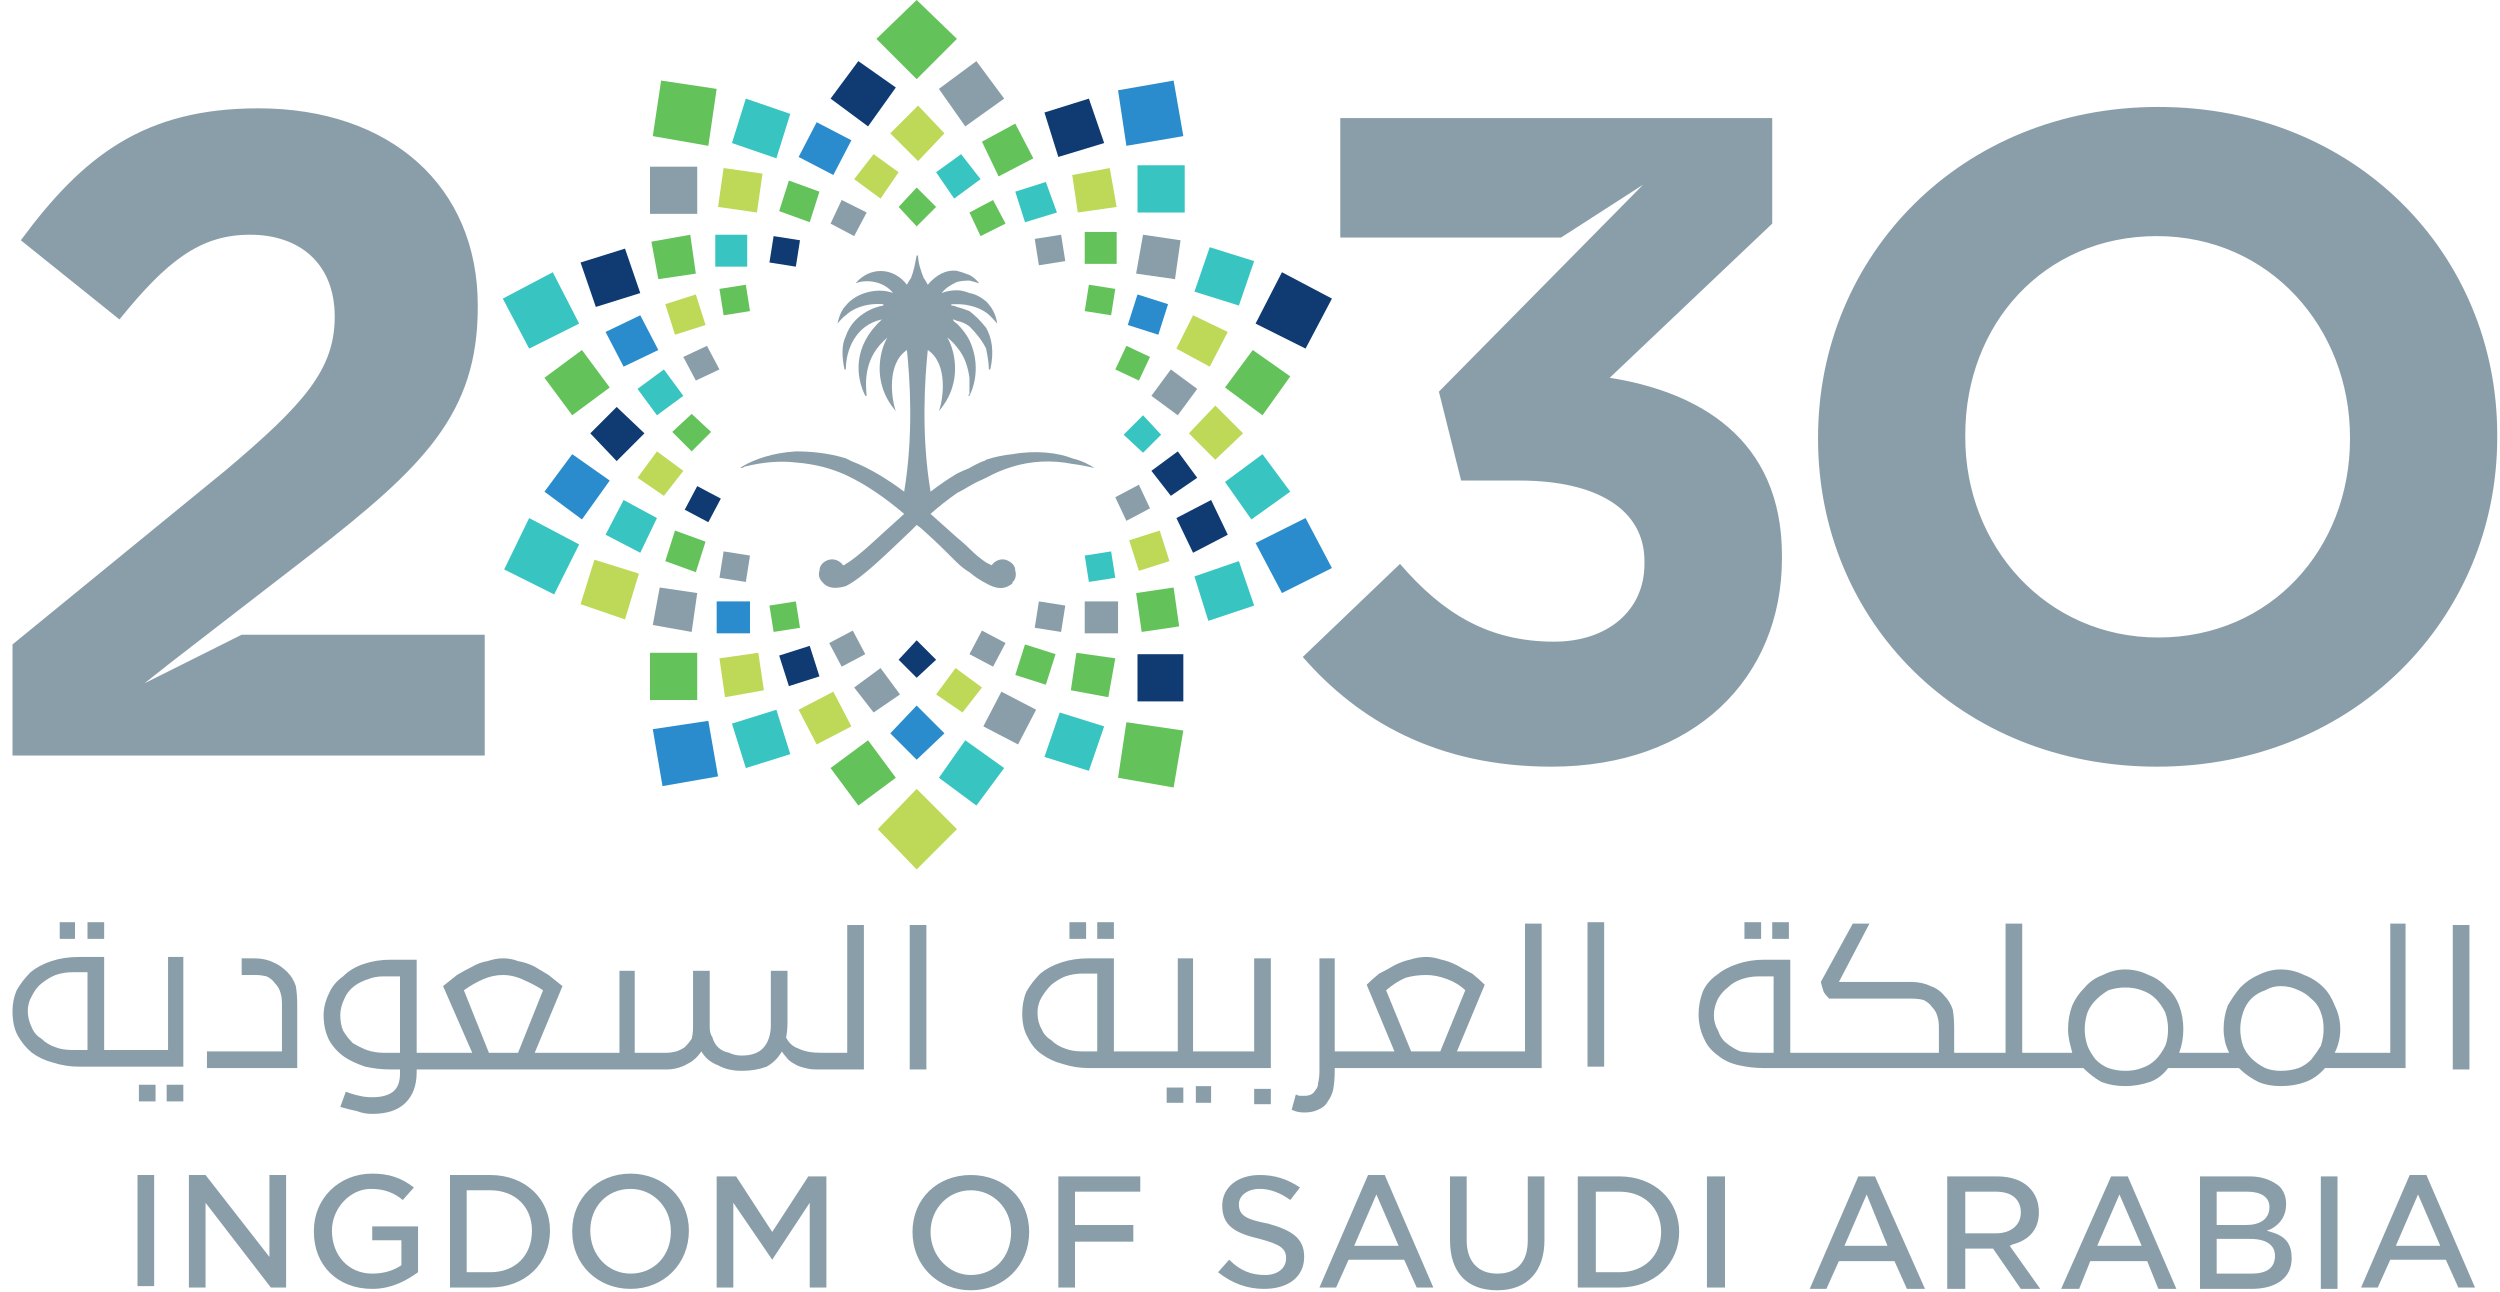 <svg width="180" height="93" viewBox="0 0 180 93" fill="none" xmlns="http://www.w3.org/2000/svg">
<path fill-rule="evenodd" clip-rule="evenodd" d="M11.1 84.6H9.9V92.6H11.1V84.6ZM19.4 84.6V90.5L14.8 84.6H13.6V92.7H14.8V86.6L19.5 92.7H20.6V84.6H19.4ZM26.8 88.3V89.3H28.9V91V91.1C28.3 91.5 27.6 91.7 26.8 91.7C25.1 91.7 23.9 90.4 23.9 88.6C23.9 87 25.2 85.6 26.7 85.6C27.7 85.6 28.4 85.9 29 86.4L29.8 85.5C28.9 84.8 28 84.5 26.8 84.5C24.4 84.5 22.6 86.3 22.6 88.6V88.7C22.6 91.1 24.3 92.8 26.8 92.8C28.3 92.8 29.4 92.1 30.1 91.6V88.3H26.8ZM35.3 84.6H32.4V92.7H35.3C37.8 92.7 39.6 91 39.6 88.6C39.6 86.3 37.8 84.6 35.3 84.6ZM35.3 91.6H33.6V85.7H35.3C37.1 85.7 38.3 86.9 38.3 88.6C38.3 90.4 37.1 91.6 35.3 91.6ZM45.4 84.5C43 84.5 41.2 86.3 41.2 88.6V88.7C41.2 91 43 92.8 45.4 92.8C47.8 92.8 49.6 91 49.6 88.6C49.6 86.3 47.8 84.5 45.4 84.5ZM48.3 88.7C48.3 90.4 47.1 91.7 45.4 91.7C43.8 91.7 42.5 90.4 42.5 88.6C42.5 86.9 43.7 85.6 45.4 85.6C47 85.6 48.3 86.9 48.3 88.6V88.7ZM58.2 84.7L55.6 88.7L53 84.7H51.6V92.7H52.8V86.6L55.6 90.7L58.3 86.6V92.7H59.5V84.7H58.2ZM69.9 84.6C67.5 84.6 65.7 86.3 65.7 88.7C65.7 91.1 67.5 92.9 69.9 92.9C72.3 92.9 74.1 91.1 74.1 88.7C74.1 86.3 72.3 84.6 69.9 84.6ZM72.8 88.7C72.8 90.5 71.6 91.8 69.9 91.8C68.3 91.8 67 90.4 67 88.7C67 87 68.3 85.7 69.9 85.7C71.5 85.7 72.8 87 72.8 88.7ZM82.1 85.8V84.7H76.2V92.7H77.4V89.4H81.6V88.2H77.4V85.8H82.1ZM91.3 88.1C89.7 87.8 89.2 87.5 89.2 86.7C89.2 86.1 89.8 85.6 90.7 85.6C91.433 85.6 92.167 85.867 92.9 86.4L93.6 85.5C92.7 84.9 91.8 84.6 90.7 84.6C89.1 84.6 88 85.5 88 86.8C88 88.3 89 88.8 90.7 89.2C92.2 89.6 92.6 89.9 92.6 90.6C92.6 91.3 92 91.8 91.1 91.8C90.1 91.8 89.3 91.5 88.5 90.7L87.7 91.6C88.7 92.4 89.8 92.8 91 92.8C92.8 92.8 93.9 91.9 93.9 90.5C93.9 89.2 93.1 88.6 91.3 88.1ZM99.7 84.6H98.5L95 92.7H96.2L97.1 90.7H101.1L102 92.7H103.2L99.7 84.6ZM97.5 89.7L99.1 86L100.7 89.7H97.5ZM110 84.7V89.3C110 90.9 109.2 91.7 107.8 91.7C106.4 91.7 105.6 90.8 105.6 89.3V84.7H104.4V89.3C104.4 91.6 105.6 92.9 107.8 92.9C110 92.9 111.2 91.5 111.2 89.3V84.7H110ZM116.6 84.7H113.6V92.7H116.6C119.1 92.7 120.9 91 120.9 88.7C120.9 86.4 119.1 84.7 116.6 84.7ZM116.6 91.6H114.9V85.8H116.6C118.4 85.8 119.6 87 119.6 88.7C119.6 90.4 118.4 91.6 116.6 91.6ZM124.2 84.7H122.9V92.7H124.2V84.7ZM135 84.7H133.8L130.3 92.8H131.5L132.4 90.8H136.4L137.3 92.8H138.6L135 84.7ZM132.8 89.7L134.4 86L135.9 89.7H132.8ZM144.7 89.7L144.9 89.6C146.1 89.3 146.8 88.5 146.8 87.3C146.8 86.567 146.567 85.967 146.1 85.5C145.6 85 144.8 84.7 143.8 84.7H140.2V92.8H141.5V89.9H143.4H143.5L145.5 92.8H146.9L144.7 89.7ZM141.5 88.8V85.8H143.7C144.9 85.8 145.5 86.4 145.5 87.3C145.5 88.2 144.8 88.8 143.7 88.8H141.5ZM153.2 84.7H152L148.4 92.8H149.7L150.5 90.8H154.6L155.4 92.8H156.7L153.2 84.7ZM151 89.7L152.6 86L154.2 89.7H151ZM163.5 88.7L163.2 88.6L163.5 88.5C164.233 88.1 164.6 87.5 164.6 86.7C164.6 86.167 164.433 85.734 164.1 85.4C163.6 85 162.9 84.7 162 84.7H158.4V92.8H162.1C163.9 92.8 165 92 165 90.6C165 89.6 164.6 89 163.5 88.7ZM159.6 85.8H161.8C162.8 85.8 163.4 86.2 163.4 86.9C163.4 87.8 162.7 88.2 161.7 88.2H159.6V85.8ZM162.1 91.7H159.6V89.2H162C163.6 89.2 163.8 90 163.8 90.4C163.8 91.3 163.2 91.7 162.1 91.7ZM168.3 84.7H167.1V92.8H168.3V84.7ZM174.7 84.6H173.5L170 92.7H171.2L172.1 90.7H176.1L177 92.7H178.2L174.7 84.6ZM172.5 89.7L174.1 86L175.7 89.7H172.5ZM65.5 77H66.7V66.6H65.5V77ZM61 75.8H59.1C58.433 75.8 57.9 75.7 57.5 75.5C57.1 75.367 56.8 75.1 56.6 74.7C56.666 74.367 56.7 74 56.7 73.6V69.9H55.5V73.8C55.5 74.467 55.333 75 55 75.4C54.666 75.8 54.133 76 53.4 76C53.067 76 52.767 75.933 52.5 75.8C52.166 75.734 51.9 75.6 51.7 75.4C51.5 75.2 51.367 74.967 51.3 74.7C51.166 74.5 51.1 74.267 51.1 74V69.9H49.9V73.9C49.9 74.234 49.867 74.534 49.8 74.8C49.666 75 49.5 75.2 49.3 75.4C49.1 75.534 48.9 75.633 48.7 75.7C48.433 75.767 48.2 75.8 48 75.8H45.7V69.9H44.6V75.8H38.5L40.5 71C40.166 70.734 39.833 70.467 39.5 70.2C39.166 70 38.833 69.8 38.5 69.6C38.1 69.4 37.7 69.267 37.3 69.2C36.967 69.067 36.6 69 36.2 69C35.867 69 35.5 69.067 35.1 69.2C34.7 69.267 34.333 69.4 34 69.6C33.6 69.8 33.233 70 32.9 70.2C32.567 70.467 32.233 70.734 31.9 71L34 75.8H30V69.1H28.1C27.433 69.1 26.8 69.2 26.2 69.4C25.6 69.6 25.1 69.9 24.7 70.3C24.233 70.633 23.9 71.034 23.7 71.5C23.433 72.034 23.3 72.567 23.3 73.1C23.3 73.767 23.433 74.367 23.7 74.9C23.967 75.367 24.333 75.767 24.8 76.1C25.2 76.367 25.7 76.6 26.3 76.8C26.9 76.933 27.5 77 28.1 77H28.8V77.3C28.8 77.9 28.633 78.334 28.3 78.6C27.966 78.867 27.466 79 26.8 79C26.466 79 26.167 78.967 25.9 78.9C25.567 78.834 25.233 78.734 24.9 78.6L24.5 79.7C24.966 79.834 25.367 79.933 25.7 80C26.033 80.133 26.4 80.2 26.8 80.2C27.866 80.2 28.667 79.933 29.2 79.4C29.733 78.867 30 78.133 30 77.2V77H48C48.533 77 49.033 76.867 49.5 76.6C49.9 76.4 50.233 76.1 50.5 75.7C50.767 76.167 51.167 76.5 51.7 76.7C52.167 76.967 52.733 77.1 53.4 77.1C54.067 77.1 54.667 77 55.2 76.8C55.667 76.534 56.033 76.167 56.3 75.7C56.367 75.834 56.467 75.967 56.6 76.1C56.733 76.3 56.933 76.467 57.2 76.6C57.4 76.734 57.666 76.834 58 76.9C58.2 76.967 58.467 77 58.8 77H62.2V66.6H61V75.8ZM28.8 75.8H27.6C27.2 75.8 26.8 75.734 26.4 75.6C26.067 75.467 25.733 75.3 25.4 75.1C25.133 74.834 24.9 74.534 24.7 74.2C24.567 73.867 24.5 73.5 24.5 73.1C24.5 72.7 24.6 72.3 24.8 71.9C24.933 71.567 25.166 71.267 25.5 71C25.767 70.8 26.1 70.633 26.5 70.5C26.833 70.367 27.2 70.3 27.6 70.3H28.8V75.8ZM35.2 75.8L33.4 71.3C33.867 70.967 34.333 70.7 34.8 70.5C35.267 70.3 35.733 70.2 36.2 70.2C36.733 70.2 37.267 70.334 37.8 70.6C38.267 70.8 38.7 71.034 39.1 71.3L37.3 75.8H35.2ZM172.1 75.8H168.1C168.367 75.267 168.5 74.7 168.5 74.1C168.5 73.5 168.367 72.933 168.1 72.4C167.9 71.867 167.633 71.433 167.3 71.1C166.9 70.7 166.433 70.4 165.9 70.2C165.367 69.933 164.8 69.8 164.2 69.8C163.666 69.8 163.133 69.933 162.6 70.2C162.133 70.4 161.7 70.7 161.3 71.1C160.967 71.5 160.667 71.933 160.4 72.4C160.2 72.933 160.1 73.5 160.1 74.1C160.1 74.367 160.133 74.667 160.2 75C160.266 75.267 160.367 75.534 160.5 75.8H156.9C157.1 75.267 157.2 74.7 157.2 74.1C157.2 73.5 157.1 72.933 156.9 72.4C156.7 71.867 156.4 71.433 156 71.1C155.667 70.7 155.233 70.4 154.7 70.2C154.166 69.933 153.6 69.8 153 69.8C152.467 69.8 151.933 69.933 151.4 70.2C150.867 70.4 150.433 70.7 150.1 71.1C149.7 71.5 149.4 71.933 149.2 72.4C149 72.933 148.9 73.5 148.9 74.1C148.9 74.367 148.933 74.667 149 75C149.067 75.267 149.133 75.534 149.2 75.8H145.6V66.5H144.4V75.8H140.7V74C140.7 73.534 140.667 73.1 140.6 72.7C140.467 72.3 140.267 71.967 140 71.7C139.733 71.367 139.4 71.133 139 71C138.6 70.8 138.133 70.7 137.6 70.7H132.4L134.6 66.5H133.4L131.1 70.7C131.167 70.967 131.233 71.2 131.3 71.4C131.367 71.534 131.5 71.7 131.7 71.9H137.6C137.933 71.9 138.233 71.933 138.5 72C138.767 72.133 138.967 72.3 139.1 72.5C139.3 72.7 139.433 72.933 139.5 73.2C139.567 73.4 139.6 73.667 139.6 74V75.8H128.9V69.1H127C126.333 69.1 125.7 69.2 125.1 69.4C124.5 69.6 124 69.867 123.6 70.2C123.133 70.534 122.8 70.933 122.6 71.4C122.4 71.933 122.3 72.467 122.3 73C122.3 73.667 122.433 74.267 122.7 74.8C122.9 75.267 123.233 75.667 123.7 76C124.1 76.334 124.6 76.567 125.2 76.7C125.8 76.834 126.4 76.9 127 76.9H150C150.4 77.3 150.833 77.633 151.3 77.9C151.833 78.1 152.4 78.2 153 78.2C153.6 78.2 154.2 78.1 154.8 77.9C155.333 77.7 155.767 77.367 156.1 76.9H161.2C161.6 77.3 162.067 77.633 162.6 77.9C163.067 78.1 163.6 78.2 164.2 78.2C164.867 78.2 165.467 78.1 166 77.9C166.533 77.7 167 77.367 167.4 76.9H173.2V66.5H172.1V75.8ZM155.9 75.3C155.7 75.7 155.466 76.034 155.2 76.3C154.933 76.567 154.6 76.767 154.2 76.9C153.867 77.034 153.467 77.1 153 77.1C152.6 77.1 152.2 77.034 151.8 76.9C151.467 76.767 151.167 76.567 150.9 76.3C150.633 75.967 150.433 75.633 150.3 75.3C150.167 74.9 150.1 74.5 150.1 74.1C150.1 73.7 150.167 73.3 150.3 72.9C150.433 72.567 150.633 72.267 150.9 72C151.167 71.734 151.467 71.5 151.8 71.3C152.2 71.167 152.6 71.1 153 71.1C153.467 71.1 153.867 71.167 154.2 71.3C154.6 71.433 154.933 71.633 155.2 71.9C155.466 72.167 155.7 72.5 155.9 72.9C156.033 73.3 156.1 73.7 156.1 74.1C156.1 74.567 156.033 74.967 155.9 75.3ZM127.7 75.8H126.6C126.133 75.8 125.7 75.767 125.3 75.7C124.967 75.567 124.633 75.367 124.3 75.1C124.033 74.9 123.833 74.6 123.7 74.2C123.5 73.867 123.4 73.5 123.4 73.1C123.4 72.7 123.5 72.3 123.7 71.9C123.9 71.567 124.133 71.3 124.4 71.1C124.667 70.834 125 70.633 125.4 70.5C125.8 70.367 126.2 70.3 126.6 70.3H127.7V75.8ZM167.1 75.3C166.9 75.633 166.667 75.967 166.4 76.3C166.133 76.567 165.833 76.767 165.5 76.9C165.1 77.034 164.666 77.1 164.2 77.1C163.8 77.1 163.433 77.034 163.1 76.9C162.7 76.7 162.367 76.467 162.1 76.2C161.833 75.933 161.633 75.633 161.5 75.3C161.367 74.9 161.3 74.5 161.3 74.1C161.3 73.7 161.367 73.3 161.5 72.9C161.633 72.5 161.833 72.167 162.1 71.9C162.367 71.633 162.7 71.433 163.1 71.3C163.433 71.1 163.8 71 164.2 71C164.666 71 165.1 71.1 165.5 71.3C165.833 71.433 166.133 71.633 166.4 71.9C166.733 72.167 166.967 72.5 167.1 72.9C167.233 73.234 167.3 73.633 167.3 74.1C167.3 74.5 167.233 74.9 167.1 75.3ZM176.6 77H177.8V66.6H176.6V77ZM90.3 79.5H91.5V78.4H90.3V79.5ZM109.8 75.7H104.9L106.9 70.9C106.633 70.633 106.333 70.367 106 70.1C105.6 69.9 105.233 69.7 104.9 69.5C104.5 69.3 104.133 69.167 103.8 69.1C103.4 68.967 103.033 68.9 102.7 68.9C102.3 68.9 101.9 68.967 101.5 69.1C101.167 69.167 100.8 69.3 100.4 69.5C100.067 69.7 99.7 69.9 99.3 70.1C98.967 70.367 98.667 70.633 98.4 70.9L100.4 75.7H96.1V69H95V77.1C95 77.433 94.967 77.734 94.9 78C94.9 78.2 94.833 78.367 94.7 78.5C94.633 78.633 94.533 78.734 94.4 78.8C94.267 78.867 94.1 78.9 93.9 78.9C93.767 78.9 93.666 78.9 93.6 78.9C93.533 78.9 93.433 78.867 93.3 78.8L93 79.9C93.266 80.034 93.567 80.1 93.9 80.1C94.3 80.1 94.633 80.034 94.9 79.9C95.233 79.767 95.466 79.567 95.6 79.3C95.8 79.034 95.933 78.734 96 78.4C96.067 78 96.1 77.567 96.1 77.1V76.9H111V66.5H109.8V75.7ZM101.6 75.7L99.8 71.3C100.267 70.9 100.733 70.6 101.2 70.4C101.666 70.267 102.166 70.2 102.7 70.2C103.166 70.2 103.666 70.3 104.2 70.5C104.733 70.7 105.167 70.967 105.5 71.3L103.7 75.7H101.6ZM20.7 70C20.367 69.667 20.033 69.433 19.7 69.3C19.3 69.1 18.833 69 18.3 69H17.4V70.2H18.4C18.667 70.2 18.933 70.234 19.2 70.3C19.467 70.433 19.666 70.6 19.8 70.8C20 71 20.133 71.234 20.2 71.5C20.267 71.7 20.3 71.967 20.3 72.3V75.7H14.9V76.9H21.4V72.3C21.4 71.834 21.366 71.4 21.3 71C21.166 70.6 20.967 70.267 20.7 70ZM86.1 79.4H87.2V78.2H86.1V79.4ZM91.5 69H90.3V75.7H85.9V69H84.8V75.7H80.2V69H78.4C77.667 69 77 69.1 76.4 69.3C75.8 69.5 75.3 69.767 74.9 70.1C74.5 70.5 74.167 70.933 73.9 71.4C73.7 71.867 73.6 72.4 73.6 73C73.6 73.667 73.733 74.234 74 74.7C74.266 75.234 74.6 75.633 75 75.9C75.466 76.234 75.966 76.467 76.5 76.6C77.1 76.8 77.733 76.9 78.4 76.9H91.5V69ZM79 75.7H77.9C77.433 75.7 77.033 75.633 76.7 75.5C76.3 75.367 75.966 75.167 75.7 74.9C75.367 74.7 75.133 74.433 75 74.1C74.8 73.767 74.7 73.367 74.7 72.9C74.7 72.5 74.8 72.133 75 71.8C75.2 71.467 75.433 71.167 75.7 70.9C76.033 70.633 76.367 70.433 76.7 70.3C77.1 70.167 77.5 70.1 77.9 70.1H79V75.7ZM84 79.4H85.2V78.3H84V79.4ZM5.4 66.4H4.3V67.6H5.4V66.4ZM126.8 66.4H125.6V67.6H126.8V66.4ZM80.2 66.4H79V67.6H80.2V66.4ZM12 79.3H13.2V78.1H12V79.3ZM78.2 66.4H77V67.6H78.2V66.4ZM7.5 66.4H6.3V67.6H7.5V66.4ZM10 79.3H11.2V78.1H10V79.3ZM13.2 68.9H12.1V75.6H7.5V68.9H5.7C4.967 68.9 4.3 69 3.7 69.2C3.1 69.4 2.6 69.667 2.2 70C1.8 70.4 1.467 70.834 1.2 71.3C1 71.767 0.9 72.267 0.9 72.8C0.9 73.534 1.033 74.133 1.3 74.6C1.567 75.067 1.9 75.467 2.3 75.8C2.767 76.133 3.267 76.367 3.8 76.5C4.4 76.7 5.033 76.8 5.7 76.8H13.2V68.9ZM6.3 75.6H5.2C4.733 75.6 4.333 75.534 4 75.4C3.6 75.267 3.267 75.067 3 74.8C2.667 74.6 2.433 74.334 2.3 74C2.1 73.6 2 73.2 2 72.8C2 72.4 2.1 72.034 2.3 71.7C2.5 71.3 2.733 71 3 70.8C3.333 70.534 3.667 70.334 4 70.2C4.4 70.067 4.8 70 5.2 70H6.3V75.6ZM114.3 76.8H115.5V66.4H114.3V76.8ZM128.8 66.4H127.6V67.6H128.8V66.4ZM115.9 27.2L127.6 16.1V8.5H96.5V17.1H112.4L118.3 13.3L103.6 28.2L105.2 34.6H109.4C115 34.6 118.4 36.7 118.4 40.4V40.6C118.4 44 115.7 46.2 111.9 46.2C107.2 46.2 103.9 44.2 100.8 40.6L93.8 47.3C97.8 51.9 103.5 55.2 111.7 55.2C122 55.2 128.3 48.8 128.3 40.2V40C128.3 31.5 122.2 28.2 115.9 27.2ZM10.4 49.2L12.3 47.7L22.4 39.9C30.5 33.6 34.4 29.8 34.4 22.1V22C34.4 13.4 28.1 7.8 18.6 7.8C10.4 7.8 6 11.2 1.5 17.3L8.6 23C12 18.8 14.4 16.9 18 16.9C21.6 16.9 24.1 19 24.1 22.8C24.1 26.6 21.9 29.1 16.2 33.9L0.9 46.4V54.4H34.9V45.7H17.4L10.4 49.2ZM155.4 7.7C141.2 7.7 130.9 18.4 130.9 31.5V31.6C130.9 44.7 141.1 55.2 155.3 55.2C169.5 55.2 179.8 44.5 179.8 31.5V31.3C179.8 18.3 169.6 7.7 155.4 7.7ZM169.2 31.6C169.2 39.5 163.5 45.9 155.4 45.9C147.3 45.9 141.5 39.3 141.5 31.5V31.3C141.5 23.4 147.1 17 155.3 17C163.4 17 169.2 23.6 169.2 31.5V31.6Z" fill="#899EA9"/>
<path d="M78.8 33.7C78.5 33.5 78 33.2 77.2 33C76.2 32.6 74.6 32.4 72.9 32.7C72.234 32.767 71.6 32.9 71 33.1C70.933 33.167 70.867 33.2 70.8 33.2C70.467 33.334 70.133 33.5 69.8 33.7C69.467 33.834 69.167 33.967 68.9 34.1C68.234 34.5 67.6 34.934 67 35.4C66.3 31.2 66.6 27.2 66.8 25.2C68.3 26.2 67.9 28.8 67.6 29.6C69.5 27.4 68.6 24.9 68.2 24.3C68.467 24.5 68.7 24.734 68.9 25C69.5 25.7 69.7 26.5 69.8 27.2C69.8 27.6 69.8 27.967 69.8 28.3C69.8 28.367 69.767 28.434 69.7 28.5C69.7 28.5 69.734 28.5 69.8 28.5C70.3 27.5 70.5 26 69.8 24.5C69.6 24.1 69.3 23.7 68.9 23.3C68.767 23.234 68.667 23.134 68.6 23C68.533 23 68.533 23 68.6 23C68.667 23 68.767 23.034 68.9 23.1C69.234 23.167 69.534 23.3 69.8 23.5C70.3 24 70.7 24.5 71 25.1C71.1 25.6 71.2 26.2 71.2 26.6C71.2 26.6 71.234 26.6 71.3 26.6C71.6 25.3 71.4 24.3 71 23.6C70.6 23.1 70.2 22.7 69.8 22.4C69.467 22.267 69.167 22.167 68.9 22.1C68.767 22.034 68.633 22 68.5 22C68.5 22 68.5 21.967 68.5 21.9C68.633 21.9 68.767 21.9 68.9 21.9C69.234 21.9 69.534 21.934 69.8 22C70.3 22.1 70.7 22.3 71 22.5C71.4 22.8 71.7 23.2 71.8 23.3C71.7 22.6 71.4 22.1 71 21.7C70.6 21.367 70.2 21.167 69.8 21.1C69.467 20.967 69.167 20.9 68.9 20.9C68.5 20.9 68.133 20.967 67.8 21.1C68.1 20.7 68.5 20.5 68.9 20.3C69.167 20.234 69.467 20.2 69.8 20.2C70.067 20.267 70.3 20.334 70.5 20.4C70.3 20.134 70.067 19.934 69.8 19.8C69.467 19.667 69.167 19.567 68.9 19.5C68.1 19.4 67.4 19.8 66.8 20.5C66.8 20.567 66.8 20.567 66.8 20.5C66.734 20.367 66.633 20.2 66.5 20C66.3 19.5 66.1 18.9 66.1 18.4C66.033 18.4 66 18.4 66 18.4C65.9 18.9 65.8 19.5 65.6 20C65.467 20.2 65.367 20.367 65.3 20.5C65.3 20.567 65.3 20.567 65.3 20.5C64.3 19.2 62.6 19.2 61.6 20.4C62.3 20.1 63.6 20.2 64.3 21.1C63.3 20.7 61.7 21 60.9 22C60.6 22.3 60.4 22.8 60.3 23.3C60.4 23.2 60.6 22.9 60.9 22.7C61.3 22.3 62.2 21.8 63.6 21.9C63.6 21.967 63.6 22 63.6 22C62.9 22.1 61.4 22.7 60.9 24.2C60.6 24.8 60.6 25.6 60.8 26.6C60.8 26.6 60.834 26.6 60.9 26.6C60.9 25.2 61.6 23.4 63.5 23C61.4 24.9 61.6 27.1 62.3 28.5C62.3 28.5 62.334 28.5 62.4 28.5C62.3 27.5 62.2 25.7 63.9 24.3C63.5 24.9 62.6 27.4 64.5 29.6C64.2 28.8 63.8 26.2 65.3 25.2C65.5 27.2 65.8 31.2 65.1 35.4C63.9 34.5 62.6 33.7 61.3 33.2C61.167 33.134 61.033 33.067 60.9 33C59.6 32.6 58.3 32.5 57.3 32.5C55.6 32.6 54.3 33.1 53.6 33.5C53.467 33.567 53.367 33.634 53.3 33.7C53.2 33.7 53.2 33.7 53.3 33.7C53.433 33.7 53.533 33.667 53.6 33.6C54.933 33.267 56.167 33.167 57.3 33.3C58.6 33.4 59.8 33.7 60.9 34.2C62.4 34.9 63.8 35.9 65.1 37C63.3 38.6 61.8 40.1 60.9 40.6C60.834 40.667 60.767 40.7 60.7 40.7C60.5 40.4 60.1 40.2 59.7 40.3C59.3 40.4 59 40.7 59 41.1C58.9 41.4 59 41.7 59.2 41.9C59.6 42.4 60.2 42.4 60.9 42.2C62.1 41.6 63.7 40 65.6 38.2C65.733 38.067 65.867 37.934 66 37.8C66.2 37.934 66.367 38.067 66.5 38.2C67.4 39 68.2 39.8 68.9 40.5C69.167 40.767 69.467 41 69.8 41.2C70.2 41.534 70.6 41.8 71 42C71.7 42.4 72.3 42.5 72.9 42C72.9 42 72.9 41.967 72.9 41.9C73.1 41.8 73.2 41.4 73.1 41.1C73.1 40.9 73.034 40.734 72.9 40.6C72.767 40.467 72.6 40.367 72.4 40.3C72 40.2 71.6 40.4 71.4 40.7C71.267 40.634 71.133 40.567 71 40.5C70.6 40.234 70.2 39.9 69.8 39.5C69.534 39.234 69.234 38.967 68.9 38.7C68.3 38.167 67.667 37.6 67 37C67.6 36.467 68.234 35.967 68.9 35.5C69.167 35.367 69.467 35.2 69.8 35C70.133 34.8 70.533 34.6 71 34.4C71.6 34.067 72.234 33.8 72.9 33.6C74.2 33.2 75.7 33.1 77.2 33.4C77.733 33.467 78.267 33.567 78.8 33.7Z" fill="#899EA9"/>
<path fill-rule="evenodd" clip-rule="evenodd" d="M66 56.8L68.9 59.7L66 62.6L63.2 59.7L66 56.8ZM46 41.3L45 44.6L41.8 43.5L42.8 40.3L46 41.3ZM54.5 15.3L51.7 14.9L52.1 12.1L54.9 12.5L54.5 15.3ZM89.5 31.2L87.5 33.1L85.6 31.2L87.5 29.2L89.5 31.2Z" fill="#BED857"/>
<path fill-rule="evenodd" clip-rule="evenodd" d="M88.4 23.9L87.1 26.4L84.7 25.1L85.9 22.7L88.4 23.9ZM54.6 47L55 49.7L52.2 50.2L51.8 47.4L54.6 47ZM79.9 12.1L80.4 14.9L77.6 15.3L77.2 12.6L79.9 12.1Z" fill="#BED857"/>
<path fill-rule="evenodd" clip-rule="evenodd" d="M60 49.8L61.3 52.3L58.8 53.6L57.5 51.1L60 49.8ZM66.1 7.6L68 9.6L66.1 11.6L64.1 9.6L66.1 7.6Z" fill="#BED857"/>
<path fill-rule="evenodd" clip-rule="evenodd" d="M63.4 14.3L61.5 12.9L62.9 11.1L64.7 12.4L63.4 14.3ZM69.3 51.3L67.4 50L68.8 48.1L70.7 49.5L69.3 51.3ZM50.8 23.4L48.6 24.1L47.9 21.9L50.1 21.2L50.8 23.4ZM84.2 40.4L82 41.1L81.3 38.9L83.5 38.2L84.2 40.4Z" fill="#BED857"/>
<path d="M47.3 32.5L45.9 34.4L47.8 35.7L49.2 33.9L47.3 32.5Z" fill="#BED857"/>
<path fill-rule="evenodd" clip-rule="evenodd" d="M95.9 40.9L92.3 42.7L90.4 39.1L94 37.3L95.9 40.9ZM51 51.9L51.7 55.9L47.7 56.6L47 52.5L51 51.9ZM84.5 5.8L85.2 9.8L81.1 10.5L80.5 6.5L84.5 5.8ZM43.9 34.6L41.9 37.4L39.2 35.4L41.2 32.7L43.9 34.6Z" fill="#2A8CCD"/>
<path fill-rule="evenodd" clip-rule="evenodd" d="M60 12.6L57.5 11.3L58.8 8.8L61.3 10.1L60 12.6ZM47.4 25.2L44.9 26.4L43.6 23.9L46.1 22.7L47.4 25.2ZM66 50.8L68 52.8L66 54.7L64.1 52.8L66 50.8ZM84.1 21.9L83.4 24.1L81.2 23.4L81.9 21.2L84.1 21.9Z" fill="#2A8CCD"/>
<path d="M51.6 45.6H54V43.3H51.6V45.6Z" fill="#2A8CCD"/>
<path fill-rule="evenodd" clip-rule="evenodd" d="M41.7 23.3L38.1 25.1L36.2 21.5L39.8 19.6L41.7 23.3ZM41.7 39.2L39.9 42.8L36.3 41L38.1 37.3L41.7 39.2ZM55.9 11.4L52.7 10.3L53.7 7.1L56.9 8.2L55.9 11.4ZM78.4 55.5L75.2 54.5L76.3 51.3L79.5 52.3L78.4 55.5ZM90.3 43.6L87 44.7L86 41.5L89.2 40.4L90.3 43.6Z" fill="#38C5C2"/>
<path fill-rule="evenodd" clip-rule="evenodd" d="M92.9 35.4L90.1 37.4L88.2 34.7L90.9 32.7L92.9 35.4ZM90.3 18.8L89.2 22L86 21L87.1 17.8L90.3 18.8ZM81.9 11.9H85.3V15.3H81.9V11.9ZM55.9 51.1L56.9 54.3L53.7 55.3L52.7 52.1L55.9 51.1Z" fill="#38C5C2"/>
<path fill-rule="evenodd" clip-rule="evenodd" d="M69.5 53.3L72.3 55.3L70.3 58L67.6 56L69.5 53.3ZM47.3 37.3L46.1 39.8L43.6 38.5L44.9 36L47.3 37.3ZM53.8 19.2H51.5V16.9H53.8V19.2Z" fill="#38C5C2"/>
<path fill-rule="evenodd" clip-rule="evenodd" d="M49.2 28.5L47.3 29.9L45.9 28L47.8 26.6L49.2 28.5ZM75.3 13.1L76.1 15.3L73.8 16L73.1 13.8L75.3 13.1Z" fill="#38C5C2"/>
<path fill-rule="evenodd" clip-rule="evenodd" d="M69.2 11.1L70.6 12.9L68.7 14.3L67.4 12.4L69.2 11.1ZM80.3 41.6L78.4 41.9L78.1 40L80 39.7L80.3 41.6ZM83.6 31.3L82.3 32.6L80.9 31.3L82.3 29.9L83.6 31.3Z" fill="#38C5C2"/>
<path fill-rule="evenodd" clip-rule="evenodd" d="M95.9 21.5L94 25.1L90.4 23.3L92.3 19.6L95.9 21.5ZM85.2 50.5H81.9V47.1H85.2V50.5ZM46.1 21.1L42.9 22.1L41.8 18.9L45 17.9L46.1 21.1ZM78.4 7.1L79.5 10.3L76.2 11.3L75.2 8.1L78.4 7.1Z" fill="#0F3A72"/>
<path fill-rule="evenodd" clip-rule="evenodd" d="M61.8 4.4L64.5 6.3L62.5 9.1L59.8 7.1L61.8 4.4ZM88.4 38.5L85.9 39.8L84.7 37.3L87.2 36L88.4 38.5ZM46.4 31.2L44.4 33.2L42.5 31.2L44.4 29.3L46.4 31.2Z" fill="#0F3A72"/>
<path fill-rule="evenodd" clip-rule="evenodd" d="M86.2 34.4L84.3 35.7L82.9 33.9L84.8 32.5L86.2 34.4ZM58.3 46.5L59 48.7L56.8 49.4L56.1 47.2L58.3 46.5Z" fill="#0F3A72"/>
<path fill-rule="evenodd" clip-rule="evenodd" d="M67.4 47.5L66 46.1L64.7 47.5L66 48.8L67.4 47.5ZM57.6 17.3L55.7 17L55.4 18.9L57.3 19.2L57.6 17.3ZM50.2 35L49.3 36.7L51 37.6L51.9 35.9L50.2 35Z" fill="#0F3A72"/>
<path fill-rule="evenodd" clip-rule="evenodd" d="M50.2 15.4H46.8V12H50.2V15.4ZM70.3 4.4L72.3 7.1L69.5 9.1L67.6 6.4L70.3 4.4ZM73.3 53.6L70.8 52.3L72.1 49.8L74.6 51.1L73.3 53.6Z" fill="#899EA9"/>
<path fill-rule="evenodd" clip-rule="evenodd" d="M50.2 42.7L49.8 45.5L47 45L47.5 42.3L50.2 42.7ZM85 17.3L84.6 20.1L81.8 19.7L82.3 16.9L85 17.3Z" fill="#899EA9"/>
<path fill-rule="evenodd" clip-rule="evenodd" d="M80.5 45.6H78.1V43.3H80.5V45.6ZM86.2 28L84.8 29.9L82.9 28.5L84.3 26.6L86.2 28ZM63.4 48.1L64.8 50L62.9 51.3L61.5 49.5L63.4 48.1ZM61.5 17L59.8 16.1L60.6 14.4L62.4 15.3L61.5 17Z" fill="#899EA9"/>
<path fill-rule="evenodd" clip-rule="evenodd" d="M71.5 48L69.8 47.1L70.7 45.4L72.4 46.3L71.5 48ZM76.4 45.5L74.5 45.2L74.8 43.3L76.7 43.6L76.4 45.5ZM51.8 26.6L50.1 27.4L49.2 25.7L50.9 24.9L51.8 26.6ZM82.8 36.6L81.1 37.5L80.3 35.8L82 34.9L82.8 36.6Z" fill="#899EA9"/>
<path fill-rule="evenodd" clip-rule="evenodd" d="M52.1 39.7L51.8 41.6L53.7 41.9L54 40L52.1 39.7ZM74.5 17.2L74.8 19.1L76.7 18.8L76.4 16.9L74.5 17.2ZM59.7 46.3L60.6 48L62.3 47.1L61.4 45.4L59.7 46.3Z" fill="#899EA9"/>
<path fill-rule="evenodd" clip-rule="evenodd" d="M51 10.5L47 9.8L47.6 5.8L51.6 6.4L51 10.5ZM84.5 56.7L80.5 56L81.1 52L85.2 52.6L84.5 56.7ZM66 0L68.9 2.8L66 5.7L63.1 2.8L66 0ZM43.9 27.9L41.2 29.9L39.2 27.2L41.9 25.2L43.9 27.9ZM92.9 27.1L90.9 29.9L88.2 27.9L90.2 25.2L92.9 27.1Z" fill="#64C25B"/>
<path fill-rule="evenodd" clip-rule="evenodd" d="M46.8 47H50.2V50.4H46.8V47ZM62.5 53.3L64.5 56L61.8 58L59.8 55.3L62.5 53.3ZM79.8 50.2L77.1 49.7L77.5 47L80.3 47.4L79.8 50.2ZM50.1 19.7L47.4 20.1L46.9 17.4L49.7 16.9L50.1 19.7ZM84.9 45.1L82.2 45.5L81.8 42.7L84.5 42.3L84.9 45.1ZM73.1 8.9L74.4 11.4L71.9 12.7L70.7 10.2L73.1 8.9Z" fill="#64C25B"/>
<path fill-rule="evenodd" clip-rule="evenodd" d="M59 13.8L56.8 13L56.1 15.2L58.3 16L59 13.8ZM76 47.1L73.8 46.4L73.1 48.6L75.3 49.3L76 47.1ZM48.6 38.2L47.9 40.4L50.1 41.2L50.8 39L48.6 38.2ZM78.1 19H80.4V16.7H78.1V19Z" fill="#64C25B"/>
<path fill-rule="evenodd" clip-rule="evenodd" d="M67.4 14.9L66 13.5L64.7 14.9L66 16.3L67.4 14.9ZM53.7 20.5L51.8 20.8L52.1 22.7L54 22.4L53.7 20.5ZM49.8 29.8L48.4 31.1L49.8 32.5L51.2 31.1L49.8 29.8ZM81.1 24.9L80.3 26.6L82 27.4L82.8 25.7L81.1 24.9Z" fill="#64C25B"/>
<path fill-rule="evenodd" clip-rule="evenodd" d="M78.4 20.5L78.1 22.4L80 22.7L80.3 20.8L78.4 20.5ZM55.4 43.6L55.7 45.5L57.6 45.2L57.3 43.3L55.4 43.6ZM69.8 15.3L70.6 17L72.4 16.1L71.5 14.4L69.8 15.3Z" fill="#64C25B"/>
</svg>

